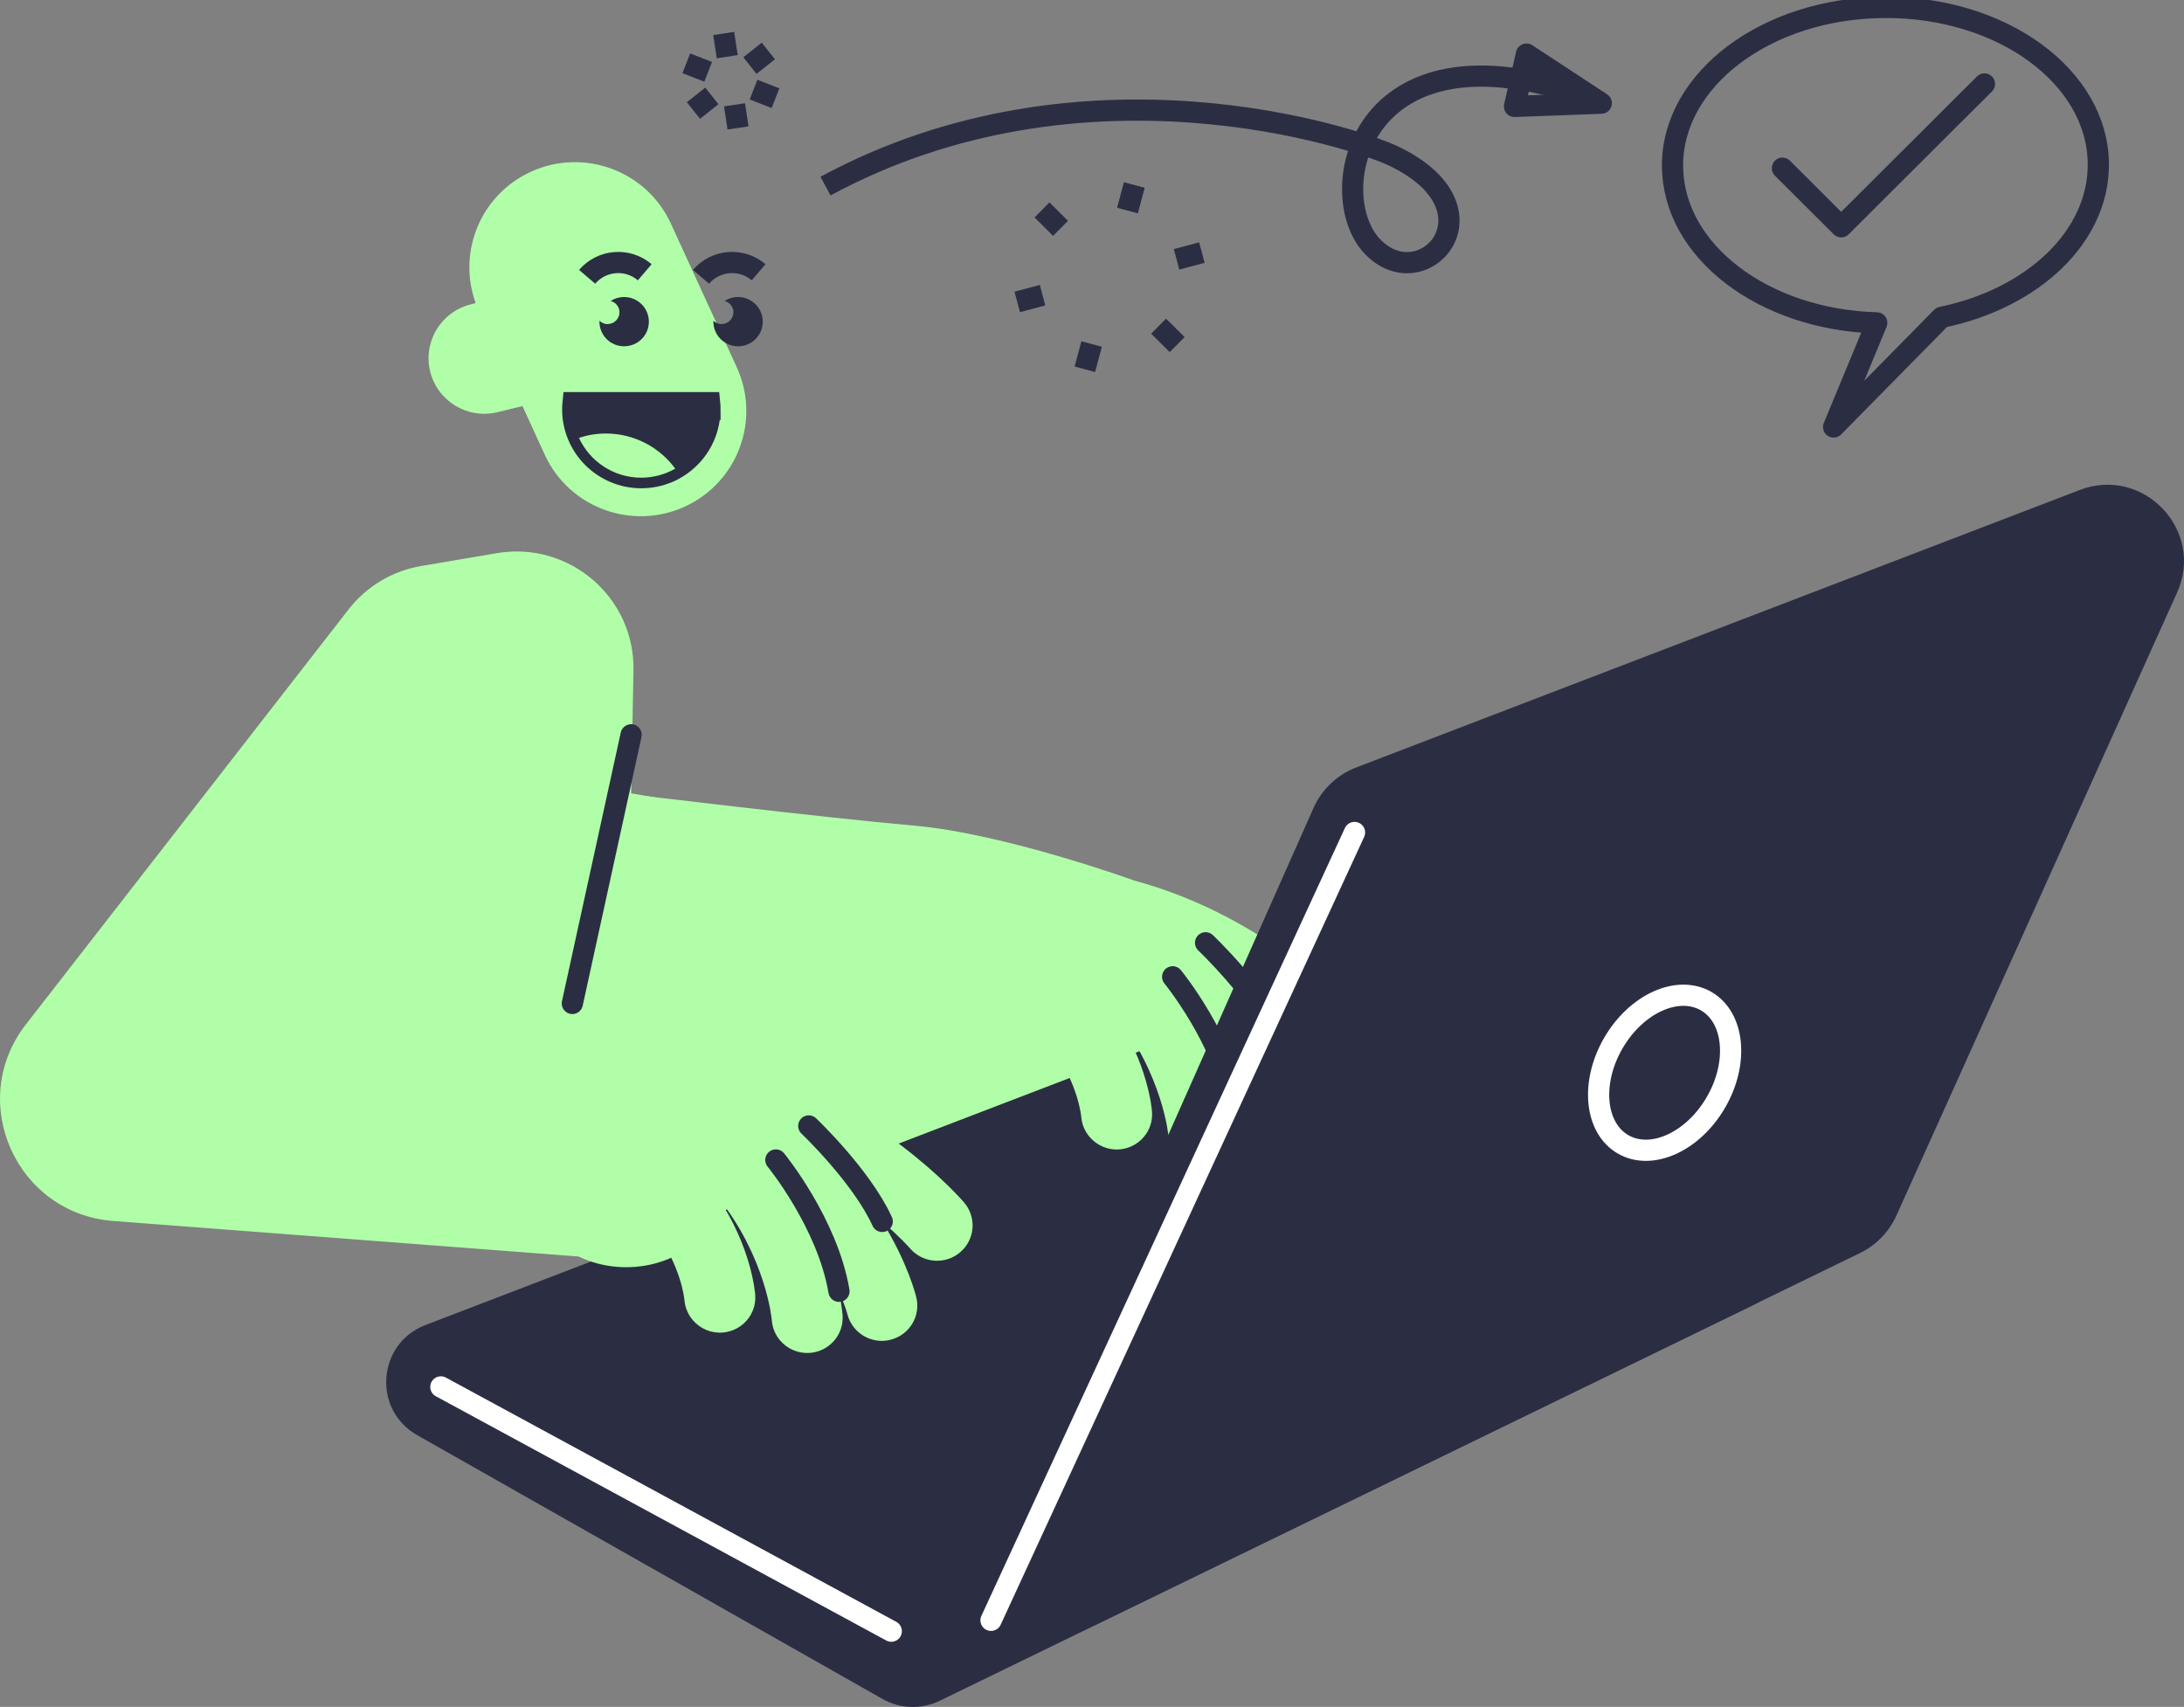 <svg xmlns="http://www.w3.org/2000/svg" width="206" height="161" viewBox="0 0 206 161" fill="none"><rect x="0" y="0" width="206" height="161" fill="#808080" stroke="none"/><g clip-path="url(#clip0_3141_4201)"><path d="M91.877 121.368L10.686 115.168C1.515 114.469 -3.196 103.877 2.439 96.63L32.87 57.491C34.565 55.309 37.017 53.84 39.748 53.383L46.862 52.177C53.685 51.02 59.882 56.341 59.75 63.233L59.535 74.83L93.732 80.822L133.007 102.013L91.884 121.361L91.877 121.368Z" fill="#B0FFA8"/><path d="M44.417 28.7L44.868 28.589C43.118 23.782 45.334 18.358 50.086 16.196C55.089 13.917 60.994 16.113 63.28 21.094L69.491 34.637C71.777 39.625 69.575 45.513 64.579 47.792C59.584 50.071 53.671 47.875 51.385 42.895L49.28 38.302L46.932 38.877C44.111 39.569 41.27 37.851 40.575 35.046C39.88 32.233 41.603 29.4 44.417 28.707V28.7Z" fill="#B0FFA8"/><path d="M66.955 38.606C66.955 42.167 64.058 45.056 60.487 45.056C56.916 45.056 54.019 42.167 54.019 38.606C54.019 38.399 54.032 38.191 54.053 37.983H66.934C66.955 38.191 66.969 38.399 66.969 38.606H66.955Z" fill="#2B2E43" stroke="#2B2E43" stroke-width="2"/><path d="M54.609 41.301C55.408 41.038 56.256 40.892 57.145 40.892C59.834 40.892 62.21 42.195 63.69 44.204C62.745 44.744 61.647 45.056 60.48 45.056C57.874 45.056 55.63 43.518 54.609 41.301Z" fill="#B0FFA8"/><path d="M60.813 25.68C59.195 24.301 56.763 24.495 55.38 26.11" stroke="#2B2E43" stroke-width="2"/><path d="M57.319 30.564C57.93 30.564 58.43 30.065 58.43 29.455C58.43 28.943 58.076 28.513 57.597 28.389C57.965 28.153 58.396 28.015 58.868 28.015C60.153 28.015 61.203 29.054 61.203 30.342C61.203 31.631 60.16 32.663 58.868 32.663C57.576 32.663 56.541 31.624 56.541 30.342C56.541 30.314 56.541 30.287 56.541 30.252C56.742 30.446 57.013 30.571 57.319 30.571V30.564Z" fill="#2B2E43"/><path d="M71.555 25.68C69.936 24.301 67.504 24.495 66.121 26.11" stroke="#2B2E43" stroke-width="2"/><path d="M68.067 30.564C68.678 30.564 69.178 30.065 69.178 29.455C69.178 28.943 68.824 28.513 68.345 28.389C68.713 28.153 69.144 28.015 69.616 28.015C70.901 28.015 71.944 29.054 71.944 30.342C71.944 31.631 70.901 32.663 69.616 32.663C68.331 32.663 67.289 31.624 67.289 30.342C67.289 30.314 67.289 30.287 67.289 30.252C67.49 30.446 67.761 30.571 68.067 30.571V30.564Z" fill="#2B2E43"/><path d="M83.241 160.252L39.352 135.369C35.107 132.965 35.579 126.723 40.137 124.977L114.186 96.582C115.457 96.097 116.861 96.069 118.146 96.513L164.619 112.522C169.483 114.198 169.893 120.904 165.266 123.149L88.632 160.425C86.916 161.256 84.901 161.194 83.241 160.252Z" fill="#2B2E43"/><path d="M41.582 130.817L84.067 153.858" stroke="white" stroke-width="2" stroke-linecap="round" stroke-linejoin="round"/><path d="M59.069 119.526C64.046 119.526 68.081 116.123 68.081 111.926C68.081 107.729 64.046 104.327 59.069 104.327C54.093 104.327 50.058 107.729 50.058 111.926C50.058 116.123 54.093 119.526 59.069 119.526Z" fill="#B0FFA8"/><path d="M21.705 92.155C21.705 92.155 40.283 94.407 48.815 95.155C57.34 95.903 69.568 100.337 69.568 100.337C82.594 103.856 90.598 113.028 90.932 113.416C92.134 114.815 91.974 116.914 90.57 118.112C89.174 119.311 87.062 119.158 85.853 117.766C85.825 117.738 84.894 116.678 83.206 115.21C85.603 119.061 86.374 122.151 86.43 122.373C86.86 124.16 85.756 125.947 83.963 126.377C82.699 126.689 81.42 126.224 80.628 125.303C80.302 124.922 80.052 124.458 79.92 123.938C79.92 123.918 79.69 123.079 79.128 121.798C79.392 123.107 79.468 123.952 79.475 124.07C79.6 125.899 78.21 127.478 76.376 127.61C75.279 127.686 74.264 127.229 73.597 126.453C73.146 125.933 72.854 125.268 72.798 124.534C72.798 124.465 72.27 118.604 67.671 112.868C70.881 117.641 71.221 121.922 71.235 122.158C71.36 123.987 69.978 125.552 68.15 125.691C67.046 125.774 66.031 125.31 65.357 124.527C64.913 124.015 64.621 123.356 64.558 122.629C64.544 122.47 64.252 119.505 61.835 116.159" fill="#B0FFA8"/><path d="M76.286 106.204C76.286 106.204 81.254 110.915 83.213 115.21L76.286 106.204Z" fill="white"/><path d="M76.286 106.204C76.286 106.204 81.254 110.915 83.213 115.21" stroke="#2B2E43" stroke-width="2" stroke-linecap="round" stroke-linejoin="round"/><path d="M73.18 109.412C73.18 109.412 78.044 115.348 79.135 121.798" stroke="#2B2E43" stroke-width="2" stroke-linecap="round" stroke-linejoin="round"/><path d="M59.132 74.878C59.132 74.878 77.71 77.13 86.242 77.878C94.767 78.626 106.995 83.06 106.995 83.06C120.022 86.579 128.026 95.751 128.359 96.139C129.561 97.538 129.401 99.637 127.998 100.835C126.601 102.034 124.489 101.881 123.28 100.489C123.253 100.461 122.322 99.401 120.633 97.933C123.03 101.784 123.801 104.874 123.857 105.096C124.288 106.883 123.183 108.67 121.391 109.1C120.126 109.412 118.848 108.947 118.056 108.026C117.729 107.645 117.479 107.181 117.347 106.661C117.347 106.641 117.118 105.802 116.555 104.521C116.819 105.83 116.895 106.675 116.902 106.793C117.027 108.622 115.638 110.201 113.804 110.333C112.706 110.409 111.692 109.952 111.025 109.176C110.573 108.656 110.281 107.991 110.226 107.257C110.226 107.188 109.698 101.327 105.098 95.591C108.308 100.364 108.648 104.646 108.662 104.881C108.787 106.71 107.405 108.275 105.578 108.414C104.473 108.497 103.459 108.033 102.785 107.25C102.34 106.738 102.048 106.079 101.986 105.352C101.972 105.193 101.68 102.228 99.262 98.882" fill="#B0FFA8"/><path d="M113.713 88.927C113.713 88.927 118.681 93.638 120.64 97.933L113.713 88.927Z" fill="white"/><path d="M113.713 88.927C113.713 88.927 118.681 93.638 120.64 97.933" stroke="#2B2E43" stroke-width="2" stroke-linecap="round" stroke-linejoin="round"/><path d="M110.608 92.135C110.608 92.135 115.471 98.071 116.562 104.521" stroke="#2B2E43" stroke-width="2" stroke-linecap="round" stroke-linejoin="round"/><path d="M93.912 143.695L123.899 76.201C124.677 74.449 126.122 73.084 127.915 72.391L196.155 46.22C202.179 43.913 207.987 50.03 205.347 55.897L178.869 114.663C178.174 116.2 176.965 117.447 175.444 118.189L103.695 153.089C97.636 156.033 91.189 149.84 93.919 143.688L93.912 143.695Z" fill="#2B2E43"/><path d="M127.762 78.522L93.475 152.833" stroke="white" stroke-width="2" stroke-linecap="round" stroke-linejoin="round"/><path d="M161.854 103.974C159.693 107.707 155.775 109.481 153.1 107.943C150.425 106.405 150.008 102.131 152.169 98.397C154.33 94.663 158.248 92.89 160.923 94.428C163.598 95.966 164.015 100.24 161.854 103.974Z" stroke="white" stroke-width="2" stroke-linecap="round" stroke-linejoin="round"/><path d="M53.984 94.649L59.528 69.309" stroke="#2B2E43" stroke-width="2" stroke-linecap="round" stroke-linejoin="round"/><path d="M77.863 17.554C102.18 4.406 127.949 13.044 131.437 14.714C141.907 19.722 134.223 28.292 129.429 23.228C124.635 18.164 128.297 0.831 150.96 9.629" stroke="#2B2E43" stroke-width="2" stroke-linejoin="round"/><path d="M142.852 10.038L151.037 9.733L143.978 5.099L142.852 10.038Z" stroke="#2B2E43" stroke-width="2" stroke-linejoin="round"/><path d="M73.146 9.262L71.075 8.451" stroke="#2B2E43" stroke-width="2" stroke-miterlimit="10"/><path d="M66.795 6.775L64.732 5.971" stroke="#2B2E43" stroke-width="2" stroke-miterlimit="10"/><path d="M69.609 12.068L69.283 9.885" stroke="#2B2E43" stroke-width="2" stroke-miterlimit="10"/><path d="M68.595 5.348L68.261 3.159" stroke="#2B2E43" stroke-width="2" stroke-miterlimit="10"/><path d="M72.472 4.808L70.735 6.186" stroke="#2B2E43" stroke-width="2" stroke-miterlimit="10"/><path d="M67.143 9.047L65.406 10.426" stroke="#2B2E43" stroke-width="2" stroke-miterlimit="10"/><path d="M106.988 17.464L106.349 19.847" stroke="#2B2E43" stroke-width="2"/><path d="M106.988 17.464L106.349 19.847" stroke="#2B2E43" stroke-width="2"/><path d="M98.282 19.799L100.033 21.537" stroke="#2B2E43" stroke-width="2"/><path d="M95.948 28.479L98.338 27.841" stroke="#2B2E43" stroke-width="2"/><path d="M102.326 34.831L102.965 32.448" stroke="#2B2E43" stroke-width="2"/><path d="M111.032 32.504L109.281 30.765" stroke="#2B2E43" stroke-width="2"/><path d="M113.366 23.823L110.976 24.461" stroke="#2B2E43" stroke-width="2"/><path d="M157.755 15.677C157.713 7.461 166.669 0.748 177.764 0.7C188.853 0.644 197.878 7.26 197.92 15.483C197.955 22.362 191.688 28.174 183.142 29.926L172.95 40.276L177.021 30.453C166.342 30.162 157.797 23.678 157.762 15.684L157.755 15.677Z" stroke="#2B2E43" stroke-width="2" stroke-linecap="round" stroke-linejoin="round"/><path d="M168.121 15.864L173.665 21.392L187.179 7.918" stroke="#2B2E43" stroke-width="2" stroke-linecap="round" stroke-linejoin="round"/></g><defs><clipPath id="clip0_3141_4201"><rect width="206" height="161" fill="white"/></clipPath></defs></svg>